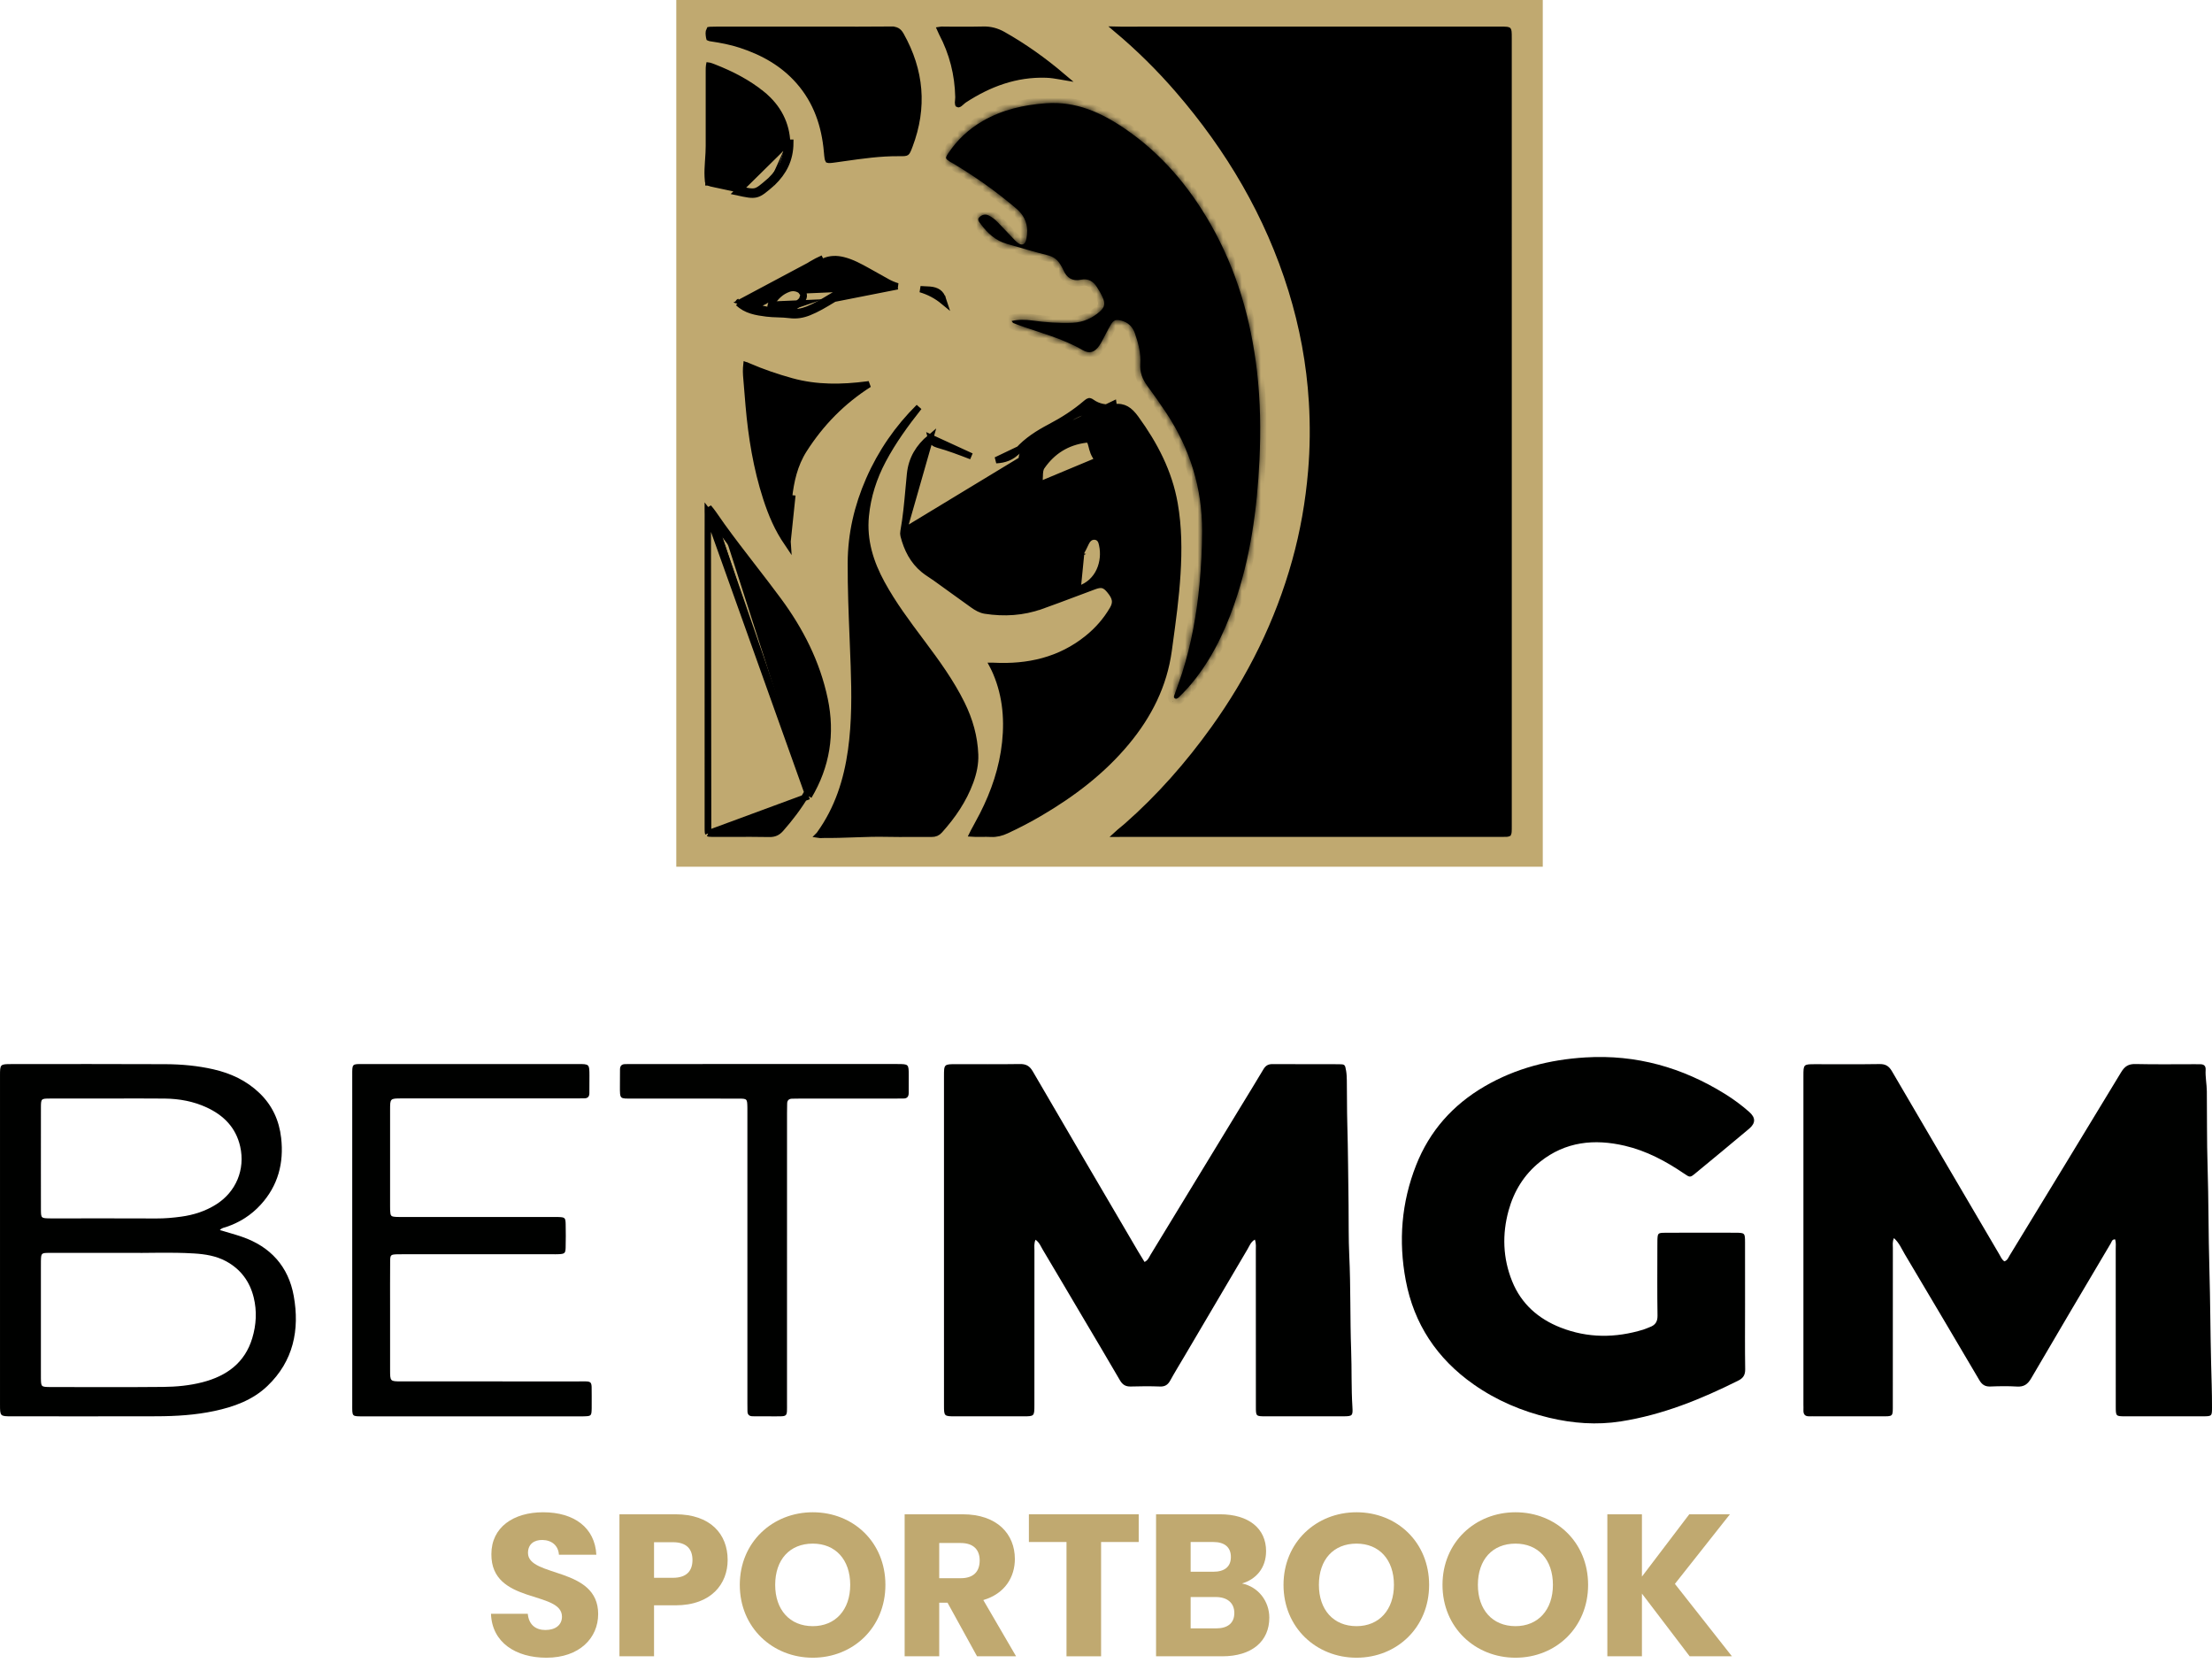 <?xml version="1.0" encoding="UTF-8"?>
<svg xmlns="http://www.w3.org/2000/svg" width="350" height="263" viewBox="0 0 350 263" fill="none">
  <rect x="107.007" width="137.102" height="137.102" fill="#C0A970"></rect>
  <path d="M163.849 196.105C163.584 196.714 163.677 197.257 163.676 197.779C163.669 205.926 163.673 214.073 163.67 222.22C163.67 224.033 163.664 224.039 161.907 224.041C158.33 224.045 154.754 224.044 151.177 224.041C149.372 224.04 149.366 224.035 149.365 222.269C149.362 216.17 149.364 210.072 149.364 203.973C149.364 192.731 149.363 181.49 149.364 170.248C149.365 168.336 149.369 168.334 151.32 168.332C154.67 168.331 158.021 168.364 161.37 168.313C162.344 168.298 162.912 168.607 163.416 169.474C168.941 178.977 174.511 188.454 180.071 197.937C180.39 198.481 180.727 199.013 181.099 199.621C181.653 199.362 181.814 198.865 182.055 198.471C186.788 190.717 191.509 182.955 196.233 175.195C197.461 173.178 198.707 171.171 199.911 169.14C200.251 168.566 200.662 168.32 201.331 168.324C204.817 168.347 208.303 168.325 211.789 168.341C212.8 168.345 212.819 168.375 212.993 169.387C213.078 169.876 213.096 170.381 213.105 170.879C213.146 173.153 213.114 175.427 213.179 177.702C213.302 182.019 213.322 186.34 213.381 190.659C213.416 193.297 213.365 195.939 213.49 198.573C213.728 203.573 213.61 208.578 213.79 213.574C213.898 216.574 213.801 219.575 213.99 222.57C214.076 223.939 213.983 224.034 212.586 224.037C208.466 224.047 204.346 224.046 200.226 224.039C198.731 224.036 198.716 224.022 198.715 222.52C198.709 214.282 198.713 206.044 198.707 197.807C198.707 197.275 198.783 196.73 198.555 196.081C197.904 196.455 197.705 197.079 197.404 197.586C194.072 203.215 190.758 208.855 187.439 214.491C186.678 215.783 185.889 217.059 185.166 218.372C184.796 219.044 184.341 219.353 183.55 219.324C182.012 219.269 180.47 219.272 178.933 219.323C178.105 219.35 177.612 219.043 177.195 218.323C175.237 214.943 173.231 211.591 171.242 208.228C169.16 204.709 167.087 201.186 164.991 197.676C164.68 197.155 164.465 196.541 163.849 196.105Z" fill="#000100"></path>
  <path d="M317.157 199.527C317.65 199.35 317.774 198.935 317.981 198.596C323.869 188.939 329.767 179.288 335.621 169.611C336.182 168.683 336.784 168.288 337.884 168.313C341.009 168.386 344.138 168.338 347.266 168.339C347.538 168.339 347.81 168.355 348.081 168.346C348.691 168.326 349.032 168.581 348.995 169.226C348.931 170.367 349.17 171.49 349.183 172.624C349.228 176.535 349.176 180.449 349.298 184.357C349.469 189.811 349.429 195.267 349.587 200.717C349.732 205.671 349.735 210.625 349.859 215.576C349.918 217.937 350.007 220.298 350 222.66C349.996 223.996 349.959 224.033 348.616 224.037C344.492 224.048 340.367 224.046 336.242 224.038C334.788 224.035 334.774 224.019 334.773 222.475C334.768 214.195 334.772 205.915 334.767 197.635C334.767 197.106 334.835 196.564 334.676 196.05C334.173 196.027 334.137 196.415 333.99 196.663C329.779 203.777 325.556 210.884 321.392 218.026C320.838 218.976 320.237 219.399 319.138 219.331C317.738 219.243 316.327 219.269 314.924 219.323C314.09 219.356 313.604 219.026 313.188 218.318C309.271 211.663 305.332 205.021 301.383 198.384C300.886 197.549 300.518 196.611 299.675 195.849C299.409 196.423 299.504 196.924 299.503 197.4C299.496 205.634 299.501 213.869 299.496 222.103C299.494 224.169 299.619 224.035 297.581 224.04C294.136 224.048 290.691 224.042 287.246 224.041C286.929 224.041 286.611 224.02 286.295 224.035C285.582 224.07 285.32 223.702 285.355 223.032C285.369 222.76 285.351 222.486 285.351 222.213C285.351 204.88 285.35 187.547 285.351 170.213C285.352 168.344 285.356 168.34 287.213 168.339C290.613 168.336 294.013 168.372 297.411 168.317C298.359 168.302 298.889 168.649 299.354 169.445C304.99 179.094 310.654 188.726 316.313 198.362C316.559 198.783 316.738 199.262 317.157 199.527Z" fill="#000100"></path>
  <path d="M276.116 206.49C276.116 209.852 276.084 213.215 276.137 216.577C276.151 217.463 275.848 217.986 275.059 218.38C269.15 221.336 263.066 223.807 256.462 224.843C252.65 225.441 248.869 225.158 245.134 224.268C240.81 223.238 236.791 221.534 233.166 218.988C227.34 214.896 223.72 209.396 222.427 202.524C221.26 196.325 221.739 190.214 224.075 184.298C226.2 178.917 229.858 174.778 234.919 171.836C239.828 168.983 245.185 167.611 250.868 167.267C258.897 166.78 266.198 168.86 272.932 173.037C274.289 173.879 275.571 174.826 276.765 175.879C277.81 176.8 277.818 177.66 276.733 178.57C273.916 180.935 271.081 183.281 268.239 185.617C267.424 186.286 267.393 186.27 266.472 185.644C263.589 183.682 260.535 182.046 257.095 181.241C252.255 180.108 247.693 180.585 243.699 183.763C241.158 185.784 239.545 188.424 238.703 191.479C237.662 195.259 237.79 199.034 239.27 202.692C240.699 206.223 243.377 208.606 246.935 210.001C251.231 211.685 255.617 211.667 260.014 210.325C260.363 210.219 260.693 210.054 261.037 209.93C261.911 209.613 262.282 209.075 262.265 208.1C262.205 204.469 262.242 200.837 262.242 197.206C262.243 196.847 262.233 196.488 262.249 196.13C262.294 195.069 262.328 195.014 263.464 195.004C265.852 194.984 268.24 194.996 270.628 194.995C271.914 194.995 273.2 194.99 274.485 194.997C276.098 195.006 276.11 195.01 276.113 196.537C276.121 199.855 276.116 203.172 276.116 206.49Z" fill="#000100"></path>
  <path d="M34.787 194.579C35.978 194.938 37.145 195.249 38.285 195.64C42.808 197.194 45.646 200.362 46.478 204.995C47.44 210.349 46.43 215.315 42.307 219.247C39.966 221.481 36.999 222.545 33.895 223.202C30.908 223.835 27.862 224.024 24.813 224.032C17.163 224.054 9.514 224.041 1.865 224.038C0.007 224.038 0.001 224.032 0.001 222.145C-0 204.823 -0 187.5 0.001 170.178C0.001 168.326 0.006 168.322 1.882 168.321C9.987 168.319 18.092 168.294 26.196 168.336C28.741 168.349 31.288 168.582 33.775 169.151C36.517 169.778 38.999 170.925 41.07 172.918C43.105 174.877 44.176 177.27 44.486 179.998C44.937 183.967 44.002 187.558 41.242 190.573C39.738 192.217 37.918 193.373 35.809 194.082C35.469 194.196 35.095 194.223 34.787 194.579ZM20.067 198.18C15.429 198.18 11.606 198.172 7.784 198.185C6.525 198.189 6.505 198.233 6.474 199.495C6.465 199.857 6.471 200.22 6.471 200.583C6.471 205.885 6.471 211.188 6.471 216.49C6.471 216.989 6.466 217.487 6.473 217.986C6.496 219.386 6.499 219.386 7.955 219.408C8.001 219.409 8.046 219.408 8.092 219.408C14.008 219.408 19.924 219.445 25.839 219.388C27.924 219.368 30.017 219.17 32.05 218.644C35.856 217.659 38.733 215.59 39.914 211.679C40.552 209.564 40.67 207.392 40.143 205.238C39.52 202.691 38.049 200.725 35.716 199.482C34.168 198.656 32.444 198.384 30.714 198.277C26.896 198.041 23.072 198.248 20.067 198.18ZM17.202 173.769C14.104 173.769 11.007 173.761 7.91 173.772C6.495 173.777 6.48 173.794 6.475 175.239C6.465 178.505 6.471 181.771 6.471 185.038C6.471 187.124 6.463 189.211 6.476 191.298C6.484 192.708 6.497 192.709 7.948 192.729C8.312 192.734 8.677 192.731 9.041 192.731C14.279 192.731 19.517 192.716 24.756 192.741C26.082 192.748 27.392 192.632 28.697 192.451C30.655 192.181 32.507 191.586 34.193 190.525C37.346 188.543 38.827 184.985 38.003 181.355C37.325 178.373 35.406 176.431 32.71 175.184C30.617 174.215 28.379 173.804 26.083 173.777C23.123 173.741 20.162 173.768 17.202 173.769Z" fill="#000100"></path>
  <path d="M55.733 196.139C55.733 187.489 55.732 178.838 55.734 170.188C55.735 168.223 55.649 168.314 57.546 168.314C68.846 168.311 80.146 168.312 91.446 168.313C93.262 168.314 93.264 168.319 93.267 170.193C93.268 171.099 93.254 172.004 93.257 172.91C93.258 173.469 92.998 173.742 92.444 173.739C91.997 173.736 91.551 173.751 91.104 173.751C82.171 173.752 73.239 173.752 64.306 173.752C64.038 173.752 63.77 173.751 63.502 173.752C61.73 173.76 61.724 173.76 61.724 175.544C61.72 180.616 61.722 185.688 61.723 190.761C61.723 190.987 61.716 191.214 61.729 191.44C61.782 192.379 61.838 192.445 62.726 192.497C63.127 192.52 63.529 192.507 63.931 192.507C71.658 192.507 79.385 192.507 87.112 192.507C87.514 192.507 87.916 192.498 88.318 192.512C89.397 192.55 89.483 192.614 89.505 193.663C89.53 194.885 89.533 196.109 89.501 197.331C89.477 198.231 89.353 198.334 88.481 198.39C88.08 198.415 87.677 198.4 87.275 198.4C79.548 198.401 71.822 198.4 64.095 198.401C63.693 198.401 63.291 198.392 62.889 198.406C61.801 198.446 61.742 198.478 61.732 199.574C61.711 202.064 61.723 204.555 61.723 207.046C61.722 210.262 61.72 213.477 61.724 216.693C61.725 218.506 61.73 218.513 63.472 218.513C72.763 218.516 82.052 218.508 91.342 218.519C93.89 218.522 93.595 218.239 93.624 220.861C93.631 221.495 93.635 222.129 93.621 222.763C93.592 223.996 93.57 224.012 92.302 224.042C92.124 224.046 91.945 224.044 91.766 224.044C80.377 224.044 68.988 224.046 57.599 224.042C55.612 224.041 55.736 224.159 55.735 222.09C55.73 213.439 55.733 204.789 55.733 196.139Z" fill="#000100"></path>
  <path d="M118.259 198.904C118.259 191.257 118.259 183.61 118.258 175.963C118.258 175.69 118.262 175.416 118.256 175.143C118.227 173.818 118.213 173.785 116.849 173.783C111.263 173.774 105.677 173.782 100.091 173.776C98.034 173.774 98.088 173.931 98.089 171.761C98.09 170.897 98.1 170.032 98.101 169.167C98.102 168.61 98.367 168.325 98.93 168.325C99.293 168.326 99.657 168.313 100.02 168.313C113.962 168.312 127.905 168.312 141.847 168.312C141.893 168.312 141.938 168.312 141.983 168.312C143.783 168.32 143.785 168.32 143.789 170.111C143.792 171.021 143.774 171.932 143.784 172.842C143.791 173.451 143.552 173.786 142.906 173.768C142.498 173.757 142.089 173.778 141.68 173.778C136.639 173.779 131.598 173.778 126.557 173.779C126.149 173.779 125.74 173.787 125.331 173.796C124.845 173.805 124.565 174.041 124.551 174.541C124.536 175.042 124.53 175.543 124.53 176.043C124.529 191.337 124.532 206.632 124.526 221.926C124.525 224.245 124.712 224.027 122.378 224.043C121.288 224.05 120.198 224.031 119.108 224.032C118.551 224.033 118.267 223.779 118.27 223.211C118.273 222.802 118.259 222.392 118.259 221.982C118.258 214.29 118.259 206.597 118.259 198.904Z" fill="#000100"></path>
  <path d="M177.282 4.714H177.282C197.317 4.708 217.352 4.708 237.388 4.709C237.852 4.709 238.158 4.71 238.379 4.735C238.559 4.756 238.612 4.786 238.622 4.792C238.628 4.802 238.658 4.855 238.678 5.032C238.703 5.251 238.704 5.556 238.704 6.018C238.706 28.985 238.706 51.951 238.706 74.917L238.706 89.806C238.706 92.925 238.706 96.043 238.706 99.161C238.706 109.586 238.706 120.01 238.705 130.435C238.705 130.519 238.705 130.599 238.705 130.675C238.705 131.074 238.706 131.352 238.688 131.564C238.673 131.74 238.649 131.807 238.64 131.827C238.62 131.836 238.555 131.858 238.39 131.872C238.192 131.888 237.936 131.887 237.574 131.887C237.485 131.886 237.391 131.886 237.289 131.886C217.338 131.888 197.386 131.888 177.435 131.883C177.312 131.883 177.2 131.887 177.095 131.89C177.005 131.892 176.92 131.895 176.839 131.895C177.082 131.671 177.335 131.467 177.596 131.255C177.815 131.077 178.041 130.894 178.272 130.691L177.943 130.315L178.272 130.691C183.486 126.11 188.034 120.934 192.071 115.311C197.881 107.218 202.253 98.409 204.938 88.782C206.241 84.11 207.07 79.356 207.477 74.522C207.784 70.874 207.818 67.224 207.597 63.583C207.232 57.547 206.132 51.629 204.341 45.851C200.664 33.992 194.489 23.555 186.419 14.22C183.457 10.795 180.241 7.618 176.776 4.7C176.832 4.701 176.891 4.703 176.954 4.706C177.052 4.71 177.16 4.714 177.282 4.714ZM238.623 4.793C238.623 4.794 238.623 4.793 238.623 4.793L238.623 4.793ZM238.621 4.791C238.621 4.791 238.62 4.791 238.62 4.791L238.621 4.791Z" fill="black" stroke="black"></path>
  <mask id="path-9-inside-1_116_185" fill="white">
    <path d="M160.062 50.77C161.193 50.512 162.264 50.555 163.315 50.697C165.444 50.986 167.569 51.153 169.723 51.059C171.365 50.987 172.743 50.371 173.96 49.336C174.807 48.617 174.921 48.028 174.447 46.983C174.205 46.449 173.893 45.943 173.583 45.443C172.997 44.497 172.184 44.01 171.036 44.246C169.664 44.53 168.776 43.943 168.245 42.694C168.113 42.386 167.937 42.094 167.759 41.809C167.295 41.068 166.683 40.601 165.785 40.379C163.623 39.844 161.49 39.191 159.345 38.585C157.555 38.08 156.265 36.904 155.19 35.453C154.952 35.132 154.552 34.75 154.976 34.347C155.347 33.994 155.865 33.827 156.375 34.057C156.953 34.318 157.449 34.721 157.89 35.177C158.711 36.023 159.514 36.885 160.329 37.738C160.532 37.951 160.734 38.17 160.962 38.355C161.661 38.92 162.225 38.725 162.4 37.82C162.77 35.912 162.379 34.33 160.79 32.976C157.668 30.318 154.344 27.969 150.833 25.871C150.653 25.763 150.458 25.677 150.283 25.562C149.566 25.094 149.528 25.013 150.022 24.271C151.447 22.132 153.281 20.414 155.505 19.137C158.594 17.361 161.952 16.593 165.493 16.336C170.271 15.989 174.29 17.82 178.074 20.417C183.806 24.352 188.178 29.53 191.597 35.541C195.7 42.754 197.946 50.557 198.894 58.776C199.432 63.44 199.507 68.114 199.281 72.787C198.905 80.558 197.867 88.23 195.282 95.613C193.599 100.419 191.367 104.937 187.969 108.795C187.525 109.299 187.043 109.772 186.567 110.248C186.388 110.427 186.148 110.629 185.903 110.475C185.638 110.308 185.791 110.028 185.875 109.791C186.268 108.679 186.688 107.575 187.046 106.452C188.5 101.896 189.337 97.219 189.791 92.464C190.059 89.652 190.206 86.838 190.21 84.013C190.22 77.193 188.282 70.97 184.527 65.306C183.573 63.867 182.58 62.452 181.553 61.064C180.772 60.007 180.333 58.895 180.425 57.549C180.539 55.882 180.115 54.287 179.572 52.724C179.197 51.644 178.455 50.958 177.342 50.694C176.548 50.506 176.202 50.63 175.763 51.353C175.37 52 175.048 52.691 174.686 53.357C174.446 53.801 174.221 54.258 173.937 54.673C173.231 55.707 172.403 56.017 171.339 55.395C168.103 53.505 164.49 52.622 161.015 51.369C160.778 51.284 160.541 51.197 160.313 51.093C160.248 51.064 160.213 50.969 160.062 50.77Z"></path>
  </mask>
  <path d="M160.062 50.77C161.193 50.512 162.264 50.555 163.315 50.697C165.444 50.986 167.569 51.153 169.723 51.059C171.365 50.987 172.743 50.371 173.96 49.336C174.807 48.617 174.921 48.028 174.447 46.983C174.205 46.449 173.893 45.943 173.583 45.443C172.997 44.497 172.184 44.01 171.036 44.246C169.664 44.53 168.776 43.943 168.245 42.694C168.113 42.386 167.937 42.094 167.759 41.809C167.295 41.068 166.683 40.601 165.785 40.379C163.623 39.844 161.49 39.191 159.345 38.585C157.555 38.08 156.265 36.904 155.19 35.453C154.952 35.132 154.552 34.75 154.976 34.347C155.347 33.994 155.865 33.827 156.375 34.057C156.953 34.318 157.449 34.721 157.89 35.177C158.711 36.023 159.514 36.885 160.329 37.738C160.532 37.951 160.734 38.17 160.962 38.355C161.661 38.92 162.225 38.725 162.4 37.82C162.77 35.912 162.379 34.33 160.79 32.976C157.668 30.318 154.344 27.969 150.833 25.871C150.653 25.763 150.458 25.677 150.283 25.562C149.566 25.094 149.528 25.013 150.022 24.271C151.447 22.132 153.281 20.414 155.505 19.137C158.594 17.361 161.952 16.593 165.493 16.336C170.271 15.989 174.29 17.82 178.074 20.417C183.806 24.352 188.178 29.53 191.597 35.541C195.7 42.754 197.946 50.557 198.894 58.776C199.432 63.44 199.507 68.114 199.281 72.787C198.905 80.558 197.867 88.23 195.282 95.613C193.599 100.419 191.367 104.937 187.969 108.795C187.525 109.299 187.043 109.772 186.567 110.248C186.388 110.427 186.148 110.629 185.903 110.475C185.638 110.308 185.791 110.028 185.875 109.791C186.268 108.679 186.688 107.575 187.046 106.452C188.5 101.896 189.337 97.219 189.791 92.464C190.059 89.652 190.206 86.838 190.21 84.013C190.22 77.193 188.282 70.97 184.527 65.306C183.573 63.867 182.58 62.452 181.553 61.064C180.772 60.007 180.333 58.895 180.425 57.549C180.539 55.882 180.115 54.287 179.572 52.724C179.197 51.644 178.455 50.958 177.342 50.694C176.548 50.506 176.202 50.63 175.763 51.353C175.37 52 175.048 52.691 174.686 53.357C174.446 53.801 174.221 54.258 173.937 54.673C173.231 55.707 172.403 56.017 171.339 55.395C168.103 53.505 164.49 52.622 161.015 51.369C160.778 51.284 160.541 51.197 160.313 51.093C160.248 51.064 160.213 50.969 160.062 50.77Z" fill="black"></path>
  <path d="M160.062 50.77L159.84 49.795L158.333 50.138L159.264 51.372L160.062 50.77ZM163.315 50.697L163.181 51.688L163.181 51.688L163.315 50.697ZM169.723 51.059L169.767 52.058H169.767L169.723 51.059ZM173.96 49.336L173.313 48.574L173.313 48.574L173.96 49.336ZM174.447 46.983L173.536 47.396L173.536 47.396L174.447 46.983ZM173.583 45.443L172.733 45.969L172.733 45.97L173.583 45.443ZM171.036 44.246L170.834 43.267L170.834 43.267L171.036 44.246ZM168.245 42.694L167.325 43.086L167.325 43.087L168.245 42.694ZM167.759 41.809L166.911 42.339L166.911 42.34L167.759 41.809ZM165.785 40.379L166.025 39.408L166.025 39.408L165.785 40.379ZM159.345 38.585L159.616 37.623L159.616 37.623L159.345 38.585ZM155.19 35.453L155.993 34.858L155.993 34.858L155.19 35.453ZM154.976 34.347L155.665 35.072L155.665 35.072L154.976 34.347ZM156.375 34.057L155.963 34.968L155.963 34.968L156.375 34.057ZM157.89 35.177L157.172 35.873L157.172 35.873L157.89 35.177ZM160.329 37.738L159.605 38.428L159.606 38.428L160.329 37.738ZM160.962 38.355L161.591 37.577L161.591 37.577L160.962 38.355ZM162.4 37.82L163.382 38.01L163.382 38.01L162.4 37.82ZM160.79 32.976L160.141 33.737L160.141 33.737L160.79 32.976ZM150.833 25.871L151.346 25.012L151.346 25.012L150.833 25.871ZM150.283 25.562L150.83 24.725L150.83 24.725L150.283 25.562ZM150.022 24.271L150.855 24.825L150.855 24.825L150.022 24.271ZM155.505 19.137L156.003 20.004L156.003 20.004L155.505 19.137ZM165.493 16.336L165.42 15.339L165.42 15.339L165.493 16.336ZM178.074 20.417L178.64 19.593L178.64 19.593L178.074 20.417ZM191.597 35.541L190.728 36.036L190.728 36.036L191.597 35.541ZM198.894 58.776L199.888 58.662V58.662L198.894 58.776ZM199.281 72.787L198.282 72.739V72.739L199.281 72.787ZM195.282 95.613L194.338 95.283L194.338 95.283L195.282 95.613ZM187.969 108.795L188.72 109.456L188.72 109.456L187.969 108.795ZM186.567 110.248L187.275 110.955L187.275 110.955L186.567 110.248ZM185.903 110.475L185.371 111.322L185.371 111.322L185.903 110.475ZM185.875 109.791L186.818 110.125L186.818 110.125L185.875 109.791ZM187.046 106.452L187.999 106.756L187.046 106.452ZM189.791 92.464L188.795 92.369L188.795 92.369L189.791 92.464ZM190.21 84.013L189.21 84.011V84.011L190.21 84.013ZM184.527 65.306L185.36 64.754L185.36 64.754L184.527 65.306ZM181.553 61.064L180.749 61.659L180.749 61.659L181.553 61.064ZM180.425 57.549L179.427 57.48L179.427 57.48L180.425 57.549ZM179.572 52.724L178.628 53.052L178.628 53.052L179.572 52.724ZM177.342 50.694L177.112 51.667L177.112 51.667L177.342 50.694ZM175.763 51.353L174.908 50.834L174.908 50.834L175.763 51.353ZM174.686 53.357L173.807 52.88L173.807 52.881L174.686 53.357ZM173.937 54.673L173.111 54.109L173.111 54.109L173.937 54.673ZM171.339 55.395L171.843 54.532L171.843 54.532L171.339 55.395ZM161.015 51.369L161.354 50.428L161.354 50.428L161.015 51.369ZM160.313 51.093L160.728 50.183L160.728 50.183L160.313 51.093ZM160.285 51.745C161.254 51.524 162.193 51.554 163.181 51.688L163.45 49.706C162.335 49.555 161.132 49.5 159.84 49.795L160.285 51.745ZM163.181 51.688C165.345 51.982 167.534 52.156 169.767 52.058L169.679 50.06C167.605 50.151 165.543 49.99 163.45 49.706L163.181 51.688ZM169.767 52.058C171.659 51.975 173.244 51.257 174.608 50.098L173.313 48.574C172.242 49.484 171.071 49.999 169.679 50.06L169.767 52.058ZM174.608 50.098C175.103 49.678 175.538 49.169 175.679 48.482C175.817 47.806 175.626 47.161 175.358 46.57L173.536 47.396C173.742 47.85 173.731 48.022 173.719 48.081C173.709 48.13 173.665 48.275 173.313 48.574L174.608 50.098ZM175.358 46.571C175.085 45.968 174.738 45.408 174.433 44.916L172.733 45.97C173.048 46.478 173.325 46.93 173.536 47.396L175.358 46.571ZM174.433 44.916C174.075 44.337 173.601 43.824 172.968 43.507C172.322 43.183 171.598 43.109 170.834 43.267L171.238 45.226C171.622 45.147 171.879 45.198 172.072 45.295C172.28 45.399 172.506 45.602 172.733 45.969L174.433 44.916ZM170.834 43.267C170.33 43.371 170.028 43.297 169.828 43.18C169.613 43.056 169.377 42.802 169.165 42.303L167.325 43.087C167.644 43.836 168.118 44.499 168.823 44.909C169.542 45.328 170.37 45.405 171.238 45.226L170.834 43.267ZM169.165 42.303C169 41.915 168.786 41.566 168.606 41.278L166.911 42.34C167.088 42.622 167.227 42.856 167.325 43.086L169.165 42.303ZM168.606 41.278C168.009 40.325 167.184 39.694 166.025 39.408L165.545 41.35C166.183 41.507 166.58 41.811 166.911 42.339L168.606 41.278ZM166.025 39.408C163.884 38.879 161.79 38.237 159.616 37.623L159.073 39.548C161.189 40.145 163.362 40.81 165.545 41.35L166.025 39.408ZM159.616 37.623C158.12 37.201 156.997 36.212 155.993 34.858L154.386 36.048C155.533 37.597 156.991 38.96 159.073 39.548L159.616 37.623ZM155.993 34.858C155.954 34.804 155.913 34.752 155.882 34.713C155.848 34.67 155.823 34.638 155.801 34.608C155.753 34.542 155.751 34.529 155.759 34.549C155.771 34.578 155.807 34.684 155.78 34.83C155.751 34.982 155.676 35.061 155.665 35.072L154.287 33.623C154.064 33.835 153.88 34.113 153.814 34.459C153.75 34.8 153.822 35.097 153.91 35.312C153.995 35.518 154.111 35.686 154.192 35.795C154.234 35.852 154.276 35.906 154.308 35.947C154.343 35.992 154.366 36.021 154.386 36.048L155.993 34.858ZM155.665 35.072C155.743 34.998 155.812 34.966 155.856 34.956C155.889 34.948 155.918 34.948 155.963 34.968L156.787 33.146C155.814 32.706 154.872 33.066 154.287 33.623L155.665 35.072ZM155.963 34.968C156.387 35.16 156.782 35.47 157.172 35.873L158.609 34.481C158.116 33.972 157.519 33.477 156.786 33.146L155.963 34.968ZM157.172 35.873C157.991 36.718 158.778 37.562 159.605 38.428L161.052 37.047C160.251 36.208 159.43 35.328 158.609 34.481L157.172 35.873ZM159.606 38.428C159.787 38.619 160.042 38.897 160.333 39.132L161.591 37.577C161.425 37.443 161.277 37.283 161.052 37.047L159.606 38.428ZM160.333 39.132C160.781 39.494 161.473 39.85 162.22 39.578C162.967 39.306 163.27 38.586 163.382 38.01L161.418 37.629C161.391 37.771 161.359 37.823 161.36 37.822C161.362 37.819 161.375 37.799 161.405 37.773C161.437 37.746 161.48 37.719 161.535 37.699C161.589 37.679 161.64 37.672 161.682 37.672C161.722 37.673 161.745 37.679 161.749 37.681C161.753 37.681 161.698 37.664 161.591 37.577L160.333 39.132ZM163.382 38.01C163.589 36.942 163.596 35.895 163.284 34.893C162.97 33.883 162.354 32.995 161.438 32.215L160.141 33.737C160.815 34.311 161.189 34.891 161.375 35.488C161.563 36.092 161.581 36.789 161.418 37.629L163.382 38.01ZM161.438 32.215C158.27 29.517 154.901 27.137 151.346 25.012L150.32 26.729C153.787 28.801 157.065 31.118 160.141 33.737L161.438 32.215ZM151.346 25.012C151.228 24.942 151.104 24.878 151.024 24.836C150.933 24.787 150.876 24.756 150.83 24.725L149.735 26.399C149.865 26.484 149.993 26.553 150.088 26.603C150.194 26.659 150.258 26.692 150.321 26.73L151.346 25.012ZM150.83 24.725C150.742 24.668 150.675 24.624 150.622 24.586C150.568 24.548 150.542 24.526 150.531 24.517C150.519 24.507 150.542 24.524 150.574 24.569C150.59 24.593 150.61 24.626 150.629 24.667C150.648 24.709 150.664 24.756 150.676 24.807C150.687 24.859 150.691 24.909 150.691 24.955C150.691 25.001 150.687 25.039 150.681 25.068C150.67 25.124 150.656 25.15 150.662 25.137C150.668 25.125 150.683 25.095 150.718 25.038C150.752 24.982 150.796 24.914 150.855 24.825L149.19 23.716C149.069 23.898 148.937 24.102 148.845 24.302C148.752 24.506 148.636 24.838 148.721 25.231C148.806 25.622 149.047 25.875 149.209 26.018C149.368 26.158 149.566 26.288 149.735 26.399L150.83 24.725ZM150.855 24.825C152.194 22.815 153.914 21.204 156.003 20.004L155.006 18.27C152.649 19.625 150.7 21.449 149.19 23.716L150.855 24.825ZM156.003 20.004C158.923 18.326 162.122 17.584 165.565 17.333L165.42 15.339C161.782 15.603 158.266 16.397 155.006 18.27L156.003 20.004ZM165.565 17.333C170.02 17.009 173.81 18.704 177.508 21.242L178.64 19.593C174.769 16.936 170.522 14.968 165.42 15.339L165.565 17.333ZM177.508 21.242C183.093 25.075 187.369 30.13 190.728 36.036L192.466 35.047C188.987 28.93 184.519 23.628 178.64 19.593L177.508 21.242ZM190.728 36.036C194.753 43.112 196.965 50.78 197.901 58.891L199.888 58.662C198.927 50.333 196.647 42.397 192.466 35.047L190.728 36.036ZM197.901 58.891C198.431 63.49 198.506 68.108 198.282 72.739L200.28 72.836C200.508 68.12 200.433 63.39 199.888 58.662L197.901 58.891ZM198.282 72.739C197.908 80.456 196.88 88.024 194.338 95.283L196.226 95.944C198.855 88.437 199.901 80.66 200.28 72.836L198.282 72.739ZM194.338 95.283C192.681 100.016 190.503 104.405 187.219 108.134L188.72 109.456C192.231 105.469 194.518 100.822 196.226 95.944L194.338 95.283ZM187.219 108.134C186.8 108.609 186.347 109.053 185.859 109.542L187.275 110.955C187.738 110.49 188.249 109.99 188.72 109.456L187.219 108.134ZM185.859 109.542C185.825 109.576 185.805 109.594 185.793 109.604C185.779 109.615 185.793 109.601 185.831 109.583C185.871 109.564 185.96 109.53 186.084 109.53C186.219 109.53 186.342 109.57 186.435 109.628L185.371 111.322C185.856 111.627 186.353 111.549 186.688 111.39C186.97 111.256 187.179 111.05 187.275 110.955L185.859 109.542ZM186.435 109.628C186.522 109.683 186.635 109.789 186.702 109.956C186.765 110.111 186.756 110.238 186.75 110.288C186.744 110.333 186.735 110.349 186.75 110.308C186.756 110.29 186.763 110.27 186.776 110.238C186.786 110.21 186.803 110.168 186.818 110.125L184.932 109.458C184.927 109.474 184.92 109.492 184.907 109.525C184.896 109.554 184.88 109.597 184.864 109.641C184.834 109.725 184.788 109.865 184.767 110.031C184.744 110.201 184.742 110.445 184.848 110.706C184.959 110.98 185.152 111.184 185.371 111.322L186.435 109.628ZM186.818 110.125C187.2 109.042 187.634 107.898 187.999 106.756L186.093 106.148C185.741 107.252 185.336 108.316 184.932 109.458L186.818 110.125ZM187.999 106.756C189.479 102.118 190.328 97.367 190.786 92.558L188.795 92.369C188.347 97.07 187.521 101.675 186.093 106.148L187.999 106.756ZM190.786 92.559C191.057 89.719 191.206 86.873 191.21 84.014L189.21 84.011C189.206 86.802 189.06 89.586 188.795 92.369L190.786 92.559ZM191.21 84.014C191.22 76.991 189.221 70.577 185.36 64.754L183.693 65.859C187.344 71.364 189.22 77.395 189.21 84.011L191.21 84.014ZM185.36 64.754C184.396 63.3 183.394 61.871 182.357 60.47L180.749 61.659C181.766 63.033 182.749 64.435 183.693 65.859L185.36 64.754ZM182.358 60.47C181.679 59.552 181.35 58.67 181.423 57.617L179.427 57.48C179.315 59.121 179.864 60.462 180.749 61.659L182.358 60.47ZM181.423 57.617C181.551 55.744 181.071 53.992 180.517 52.396L178.628 53.052C179.159 54.582 179.527 56.021 179.427 57.48L181.423 57.617ZM180.517 52.397C180.033 51.001 179.027 50.066 177.573 49.721L177.112 51.667C177.884 51.85 178.362 52.287 178.628 53.052L180.517 52.397ZM177.573 49.721C177.131 49.616 176.586 49.535 176.043 49.756C175.495 49.978 175.158 50.422 174.908 50.834L176.617 51.872C176.806 51.561 176.862 51.581 176.796 51.608C176.735 51.633 176.759 51.584 177.112 51.667L177.573 49.721ZM174.908 50.834C174.503 51.502 174.126 52.292 173.807 52.88L175.566 53.834C175.969 53.089 176.237 52.499 176.617 51.872L174.908 50.834ZM173.807 52.881C173.542 53.371 173.356 53.75 173.111 54.109L174.763 55.237C175.085 54.765 175.35 54.232 175.566 53.833L173.807 52.881ZM173.111 54.109C172.823 54.532 172.605 54.661 172.484 54.698C172.396 54.724 172.212 54.747 171.843 54.532L170.835 56.259C171.53 56.665 172.292 56.844 173.061 56.613C173.796 56.391 174.345 55.849 174.763 55.237L173.111 54.109ZM171.843 54.532C168.502 52.58 164.696 51.633 161.354 50.428L160.676 52.31C164.284 53.611 167.703 54.43 170.835 56.259L171.843 54.532ZM161.354 50.428C161.115 50.343 160.914 50.268 160.728 50.183L159.898 52.003C160.168 52.126 160.441 52.226 160.676 52.31L161.354 50.428ZM160.728 50.183C160.871 50.248 160.961 50.335 161.005 50.383C161.026 50.406 161.04 50.423 161.044 50.429C161.049 50.436 161.05 50.438 161.045 50.43C161.029 50.407 160.954 50.292 160.861 50.168L159.264 51.372C159.321 51.447 159.339 51.479 159.395 51.56C159.415 51.59 159.464 51.662 159.53 51.734C159.603 51.814 159.723 51.923 159.898 52.003L160.728 50.183Z" fill="black" mask="url(#path-9-inside-1_116_185)"></path>
  <path d="M129.713 131.916L129.713 131.916C132.578 127.937 134.006 123.432 134.671 118.679C135.292 114.232 135.255 109.761 135.1 105.336C135.05 103.906 134.993 102.479 134.935 101.054C134.773 97.05 134.611 93.06 134.627 89.058C134.645 84.461 135.662 80.088 137.501 75.889C139.403 71.548 142.044 67.719 145.399 64.394C143.308 67.036 141.31 69.772 139.709 72.789L139.709 72.789C138.244 75.548 137.297 78.472 136.991 81.615C136.611 85.517 137.732 89.02 139.533 92.316C141.312 95.57 143.523 98.525 145.71 101.447C145.792 101.558 145.875 101.668 145.958 101.779C148.255 104.85 150.477 107.917 152.166 111.331C153.431 113.886 154.189 116.559 154.295 119.375C154.35 120.806 154.044 122.241 153.53 123.638C152.464 126.537 150.751 129.038 148.678 131.347C148.324 131.741 147.945 131.903 147.393 131.896C146.339 131.884 145.306 131.889 144.277 131.894C142.963 131.901 141.657 131.908 140.328 131.877C138.67 131.838 137.017 131.892 135.38 131.95C135.286 131.953 135.192 131.957 135.098 131.96C133.552 132.015 132.019 132.069 130.486 132.052C130.358 132.051 130.229 132.058 130.118 132.064L130.085 132.065C129.961 132.072 129.857 132.076 129.76 132.073C129.704 132.071 129.655 132.066 129.61 132.059C129.611 132.058 129.611 132.058 129.611 132.058C129.631 132.029 129.649 132.004 129.671 131.974C129.683 131.957 129.697 131.939 129.713 131.916Z" fill="black" stroke="black"></path>
  <path d="M127.967 125.954L127.537 125.699C130.312 121.03 131.112 116.057 129.996 110.732C128.797 105.011 126.2 99.931 122.749 95.257C121.441 93.485 120.094 91.742 118.743 89.994C118.588 89.793 118.433 89.592 118.278 89.391C116.773 87.442 115.269 85.483 113.822 83.478M127.967 125.954L111.995 81.243C111.996 81.116 111.992 81.01 111.987 80.916C111.987 80.913 111.987 80.909 111.987 80.906C112.406 81.433 112.776 81.971 113.153 82.52C113.371 82.836 113.59 83.156 113.822 83.478M127.967 125.954C130.807 121.176 131.627 116.075 130.486 110.629C129.269 104.822 126.634 99.678 123.151 94.96C121.839 93.184 120.489 91.436 119.139 89.689C117.478 87.539 115.817 85.389 114.228 83.185M127.967 125.954L112.111 80.269C112.662 80.921 113.126 81.597 113.585 82.264C113.798 82.574 114.01 82.883 114.228 83.185M127.967 125.954L127.537 125.699C126.39 127.628 125.039 129.41 123.547 131.101C123.283 131.4 123.024 131.599 122.746 131.725C122.469 131.85 122.147 131.914 121.74 131.907C119.813 131.871 117.881 131.876 115.955 131.882C114.977 131.884 114 131.887 113.026 131.885C112.635 131.883 112.384 131.881 112.205 131.86C112.114 131.849 112.068 131.835 112.048 131.827M127.967 125.954L112.048 131.827M113.822 83.478L114.228 83.185M113.822 83.478L114.228 83.185M112.048 131.827C112.04 131.807 112.026 131.758 112.014 131.658C111.993 131.473 111.992 131.214 111.991 130.815C111.988 119.504 111.988 108.192 111.989 96.881C111.989 93.69 111.989 90.5 111.988 87.309M112.048 131.827L111.995 81.243C111.985 82.745 111.986 84.247 111.987 85.751C111.988 86.27 111.988 86.79 111.988 87.309M111.988 87.309L111.488 87.309L111.988 87.309Z" fill="black" stroke="black"></path>
  <path d="M140.952 4.69L140.948 4.19L140.952 4.69C141.383 4.686 141.676 4.748 141.902 4.869C142.124 4.988 142.331 5.19 142.539 5.561C145.699 11.189 146.208 16.989 143.926 23.028C143.78 23.414 143.681 23.669 143.587 23.852C143.496 24.029 143.436 24.087 143.396 24.113C143.355 24.141 143.278 24.175 143.078 24.194C142.872 24.213 142.601 24.211 142.192 24.208C139.287 24.184 136.423 24.591 133.604 24.991C133.182 25.051 132.762 25.111 132.343 25.169C132.303 25.175 132.265 25.18 132.227 25.185C131.802 25.244 131.512 25.285 131.295 25.293C131.133 25.299 131.068 25.284 131.048 25.278C131.037 25.26 131.007 25.2 130.975 25.04C130.93 24.806 130.901 24.476 130.857 23.976L130.856 23.975C130.494 19.849 129.218 16.044 126.409 12.846C123.9 9.989 120.719 8.232 117.204 7.081C115.681 6.582 114.123 6.287 112.572 6.056C112.484 6.043 112.416 6.032 112.353 6.018C112.292 6.004 112.255 5.991 112.233 5.98C112.228 5.977 112.224 5.975 112.222 5.974C112.221 5.97 112.219 5.964 112.218 5.955L112.218 5.955C112.132 5.412 112.09 5.054 112.252 4.744C112.265 4.742 112.283 4.74 112.305 4.738C112.341 4.735 112.377 4.733 112.425 4.731C112.431 4.731 112.438 4.73 112.444 4.73L112.444 4.73C112.812 4.714 113.183 4.709 113.558 4.709H113.558C117.778 4.708 121.999 4.708 126.22 4.708L127.064 4.708C128.256 4.709 129.448 4.71 130.641 4.712C134.077 4.716 137.515 4.721 140.952 4.69Z" fill="black" stroke="black"></path>
  <path d="M118.405 57.922C120.633 58.888 122.914 59.665 125.249 60.31L125.249 60.31C129.226 61.409 133.218 61.336 137.196 60.821L137.196 60.821C137.302 60.807 137.408 60.792 137.514 60.778C133.299 63.452 129.884 66.931 127.198 71.146C125.697 73.503 125.124 76.133 124.832 78.777L125.328 78.832L124.615 85.677C124.617 85.706 124.62 85.735 124.622 85.762C124.627 85.837 124.633 85.907 124.637 85.972C124.625 85.954 124.613 85.937 124.601 85.919C123.075 83.75 122.05 81.324 121.226 78.773C119.692 74.027 118.894 69.13 118.463 64.149L118.463 64.149C118.325 62.557 118.19 60.967 118.068 59.376L118.068 59.376C118.038 58.982 118.038 58.58 118.057 58.173L118.057 58.173C118.064 58.008 118.073 57.885 118.084 57.793C118.164 57.821 118.268 57.862 118.405 57.922ZM118.405 57.922L118.604 57.464L118.405 57.922ZM118.118 57.623C118.118 57.623 118.117 57.624 118.116 57.627C118.117 57.624 118.118 57.623 118.118 57.623ZM117.92 57.749C117.917 57.749 117.916 57.749 117.916 57.749C117.916 57.749 117.917 57.749 117.92 57.749Z" fill="black" stroke="black"></path>
  <path d="M122.165 28.976C119.747 31.077 119.742 31.078 116.621 30.401L124.552 22.582M122.165 28.976C122.177 28.965 122.189 28.956 122.201 28.946C122.221 28.929 122.242 28.912 122.261 28.893C123.95 27.242 125.038 25.311 125.052 22.574L124.552 22.571C124.552 22.575 124.552 22.578 124.552 22.582M122.165 28.976L121.837 28.599C121.837 28.599 121.837 28.598 121.837 28.598M122.165 28.976L121.837 28.598M124.552 22.582C124.443 19.638 123.153 17.006 120.625 14.94L120.941 14.553L120.625 14.94C118.336 13.07 115.738 11.742 112.974 10.657C112.62 10.518 112.386 10.434 112.222 10.395C112.213 10.393 112.205 10.391 112.197 10.39C112.196 10.396 112.195 10.403 112.194 10.41C112.169 10.574 112.161 10.821 112.16 11.2V11.2C112.151 15.163 112.147 19.125 112.16 23.087C112.163 23.826 112.111 24.562 112.061 25.276C112.054 25.379 112.047 25.481 112.04 25.582C111.984 26.4 111.94 27.193 111.981 27.985L111.981 27.985C111.997 28.309 112.008 28.516 112.031 28.669C112.042 28.742 112.054 28.786 112.064 28.813C112.072 28.837 112.079 28.845 112.079 28.846L112.079 28.846C112.08 28.846 112.085 28.853 112.106 28.866C112.129 28.88 112.169 28.899 112.237 28.924C112.38 28.974 112.585 29.023 112.908 29.095L112.799 29.583L112.908 29.095C113.651 29.26 114.391 29.416 115.134 29.573C115.662 29.685 116.193 29.797 116.727 29.913L116.727 29.913C117.515 30.083 118.077 30.205 118.528 30.264C118.973 30.322 119.271 30.313 119.532 30.246C119.793 30.179 120.059 30.042 120.422 29.777C120.791 29.507 121.226 29.129 121.837 28.598M124.552 22.582C124.536 25.153 123.523 26.96 121.911 28.536L121.911 28.536C121.911 28.536 121.908 28.539 121.895 28.55L121.884 28.558L121.871 28.57C121.862 28.577 121.85 28.587 121.837 28.598" fill="black" stroke="black"></path>
  <path d="M158.684 5.482C162.061 7.383 165.197 9.632 168.151 12.141C168.068 12.127 167.984 12.112 167.9 12.097C167.844 12.088 167.789 12.078 167.733 12.068C167.032 11.945 166.296 11.823 165.538 11.799C160.73 11.643 156.488 13.23 152.57 15.783L152.57 15.783C152.416 15.883 152.273 16.011 152.16 16.114C152.149 16.124 152.138 16.133 152.128 16.143C152.019 16.242 151.933 16.32 151.846 16.384C151.751 16.455 151.695 16.477 151.667 16.483C151.666 16.483 151.666 16.484 151.665 16.484C151.655 16.486 151.643 16.488 151.609 16.47C151.608 16.468 151.607 16.464 151.605 16.46C151.594 16.428 151.582 16.364 151.584 16.247C151.586 16.137 151.598 16.017 151.613 15.872L151.616 15.846C151.631 15.701 151.649 15.524 151.645 15.355L151.645 15.355C151.569 11.765 150.709 8.377 149.028 5.201C148.939 5.033 148.859 4.874 148.793 4.718C148.846 4.709 148.902 4.703 148.963 4.701C149.056 4.697 149.153 4.699 149.267 4.704C149.283 4.704 149.299 4.705 149.316 4.706C149.412 4.71 149.522 4.714 149.631 4.713C150.336 4.709 151.047 4.713 151.762 4.716C153.028 4.723 154.303 4.729 155.568 4.692L155.568 4.692C156.695 4.66 157.72 4.94 158.684 5.482Z" fill="black" stroke="black"></path>
  <mask id="path-17-inside-2_116_185" fill="white">
    <path d="M169.738 12.857L169.823 12.875L169.763 12.863L169.738 12.857Z"></path>
  </mask>
  <path d="M169.738 12.857L169.823 12.875L169.763 12.863L169.738 12.857Z" fill="black"></path>
  <path d="M169.738 12.857L169.948 11.879L169.498 13.827L169.738 12.857ZM169.823 12.875L169.626 13.855L170.032 11.897L169.823 12.875ZM169.763 12.863L169.523 13.833L169.545 13.839L169.566 13.843L169.763 12.863ZM169.528 13.834L169.613 13.852L170.032 11.897L169.948 11.879L169.528 13.834ZM170.02 11.894L169.96 11.882L169.566 13.843L169.626 13.855L170.02 11.894ZM170.003 11.892L169.978 11.886L169.498 13.827L169.523 13.833L170.003 11.892Z" fill="black" mask="url(#path-17-inside-2_116_185)"></path>
  <mask id="path-19-inside-3_116_185" fill="white">
    <path d="M185.567 110.978L185.551 110.913L185.608 110.925L185.567 110.978Z"></path>
  </mask>
  <path d="M185.567 110.978L185.551 110.913L185.608 110.925L185.567 110.978Z" fill="black"></path>
  <path d="M185.567 110.978L184.596 111.219L185.091 113.211L186.355 111.594L185.567 110.978ZM185.551 110.913L185.76 109.935L184.195 109.599L184.58 111.153L185.551 110.913ZM185.608 110.925L186.396 111.541L187.38 110.282L185.818 109.947L185.608 110.925ZM186.538 110.737L186.521 110.672L184.58 111.153L184.596 111.219L186.538 110.737ZM185.341 111.89L185.399 111.903L185.818 109.947L185.76 109.935L185.341 111.89ZM184.82 110.309L184.779 110.362L186.355 111.594L186.396 111.541L184.82 110.309Z" fill="black" mask="url(#path-19-inside-3_116_185)"></path>
  <path d="M176.179 63.925L176.25 64.42C175.07 64.587 173.789 64.393 172.746 63.637C172.488 63.451 172.374 63.456 172.323 63.465C172.235 63.481 172.108 63.548 171.857 63.764C170.124 65.256 168.218 66.474 166.208 67.53C164.285 68.54 162.481 69.683 161.067 71.267L160.702 70.941L161.067 71.267C160.085 72.367 158.902 72.728 157.608 72.799C157.608 72.799 157.608 72.799 157.608 72.799L176.179 63.925ZM176.179 63.925L176.25 64.42C177.071 64.303 177.685 64.43 178.205 64.72C178.739 65.019 179.215 65.513 179.716 66.203C182.701 70.315 184.979 74.679 185.855 79.675C186.497 83.335 186.525 87.027 186.297 90.766C186.068 94.516 185.558 98.229 185.045 101.965C185.002 102.277 184.96 102.59 184.917 102.903C184.166 108.392 181.771 113.14 178.247 117.38C174.425 121.979 169.734 125.544 164.58 128.573C162.852 129.588 161.077 130.513 159.256 131.359C158.449 131.734 157.666 131.936 156.815 131.896C156.38 131.875 155.947 131.877 155.525 131.88C155.466 131.881 155.407 131.882 155.349 131.882C154.986 131.886 154.632 131.889 154.278 131.881C154.126 131.878 154.005 131.873 153.909 131.867C153.947 131.789 153.996 131.693 154.059 131.575C154.236 131.242 154.421 130.904 154.608 130.563C154.909 130.012 155.215 129.453 155.499 128.895C157.332 125.293 158.625 121.497 159.056 117.436C159.485 113.397 159.055 109.444 157.284 105.692L157.283 105.692C157.243 105.605 157.196 105.522 157.159 105.456L157.151 105.441C157.124 105.394 157.103 105.355 157.084 105.319C157.09 105.319 157.097 105.32 157.103 105.32C157.136 105.323 157.173 105.326 157.212 105.328L157.212 105.328C162.634 105.601 167.711 104.493 172.083 100.969C173.678 99.683 175.024 98.153 176.065 96.365L175.633 96.113L176.065 96.365C176.34 95.892 176.499 95.424 176.411 94.898C176.328 94.399 176.035 93.933 175.624 93.427L175.236 93.742L175.624 93.427C175.303 93.032 174.976 92.69 174.523 92.567C174.071 92.444 173.607 92.569 173.105 92.754L173.278 93.223L173.105 92.754C172.076 93.134 171.053 93.519 170.031 93.904C168.261 94.57 166.495 95.235 164.712 95.866L164.879 96.338L164.712 95.866C161.85 96.88 158.893 97.06 155.88 96.593C155.191 96.487 154.57 96.132 153.934 95.679C152.762 94.845 151.599 94.004 150.434 93.162C149.656 92.6 148.878 92.037 148.095 91.476C147.842 91.293 147.578 91.119 147.324 90.951C147.244 90.897 147.164 90.845 147.087 90.793C146.757 90.573 146.445 90.357 146.157 90.12C144.468 88.732 143.518 86.868 142.966 84.719C142.914 84.515 142.913 84.303 142.958 84.058L142.958 84.058M176.179 63.925L142.958 84.058M142.958 84.058C143.36 81.845 143.564 79.599 143.766 77.379C143.839 76.576 143.911 75.778 143.992 74.985C144.241 72.566 145.372 70.724 147.208 69.195L142.958 84.058ZM170.554 92.705L170.708 93.18C168.793 93.804 166.832 94.201 164.902 94.59C163.751 94.821 162.676 95.076 161.673 95.585C161.1 95.875 160.516 96.01 159.983 95.773C159.463 95.542 159.154 95.026 158.946 94.437C158.782 93.976 158.739 93.52 158.73 93.097C158.725 92.889 158.729 92.682 158.733 92.487L158.733 92.478C158.737 92.277 158.741 92.088 158.736 91.901L158.736 91.89H158.736C158.736 91.746 158.737 91.603 158.737 91.462C158.738 91.141 158.739 90.826 158.735 90.507C158.726 89.915 159.003 89.483 159.345 89.146C159.527 88.967 159.81 88.737 160.17 88.736C160.585 88.734 160.86 89.022 161.03 89.314C161.082 89.402 161.141 89.489 161.207 89.574L170.554 92.705ZM170.554 92.705L170.708 93.18C173.941 92.127 174.966 88.78 174.393 86.188L174.393 86.188C174.391 86.176 174.388 86.164 174.385 86.151C174.344 85.961 174.282 85.678 174.142 85.441C173.966 85.142 173.672 84.918 173.235 84.885L173.235 84.885C172.845 84.856 172.529 84.99 172.287 85.205C172.063 85.404 171.914 85.663 171.808 85.882C171.746 86.01 171.686 86.136 171.627 86.259C171.451 86.628 171.286 86.975 171.089 87.311L171.089 87.311M170.554 92.705L171.089 87.311M164.079 90.661C162.558 91.395 161.829 91.198 160.811 89.88L161.207 89.574C161.701 90.214 162.048 90.474 162.375 90.554C162.699 90.633 163.127 90.565 163.862 90.21L163.862 90.21C164.788 89.764 165.686 89.249 166.593 88.72C167.626 88.118 168.809 87.495 170.273 87.801L164.079 90.661ZM164.079 90.661C165.024 90.205 165.938 89.681 166.845 89.152M164.079 90.661L166.845 89.152M171.089 87.311C170.968 87.518 170.837 87.658 170.709 87.736M171.089 87.311L170.709 87.736M173.737 72.824L173.338 72.178C173.071 71.746 172.933 71.345 172.835 70.987C172.795 70.84 172.765 70.713 172.737 70.599C172.692 70.413 172.654 70.256 172.594 70.086L172.594 70.086C172.499 69.819 172.391 69.683 172.292 69.614C172.203 69.551 172.061 69.502 171.801 69.536L171.801 69.536C168.849 69.919 166.544 71.345 164.847 73.788C164.574 74.18 164.528 74.681 164.516 75.333C164.505 75.941 164.457 76.547 164.388 77.143L164.388 77.143C164.342 77.537 164.109 78.124 163.442 78.221L163.442 78.221C162.841 78.308 162.438 77.904 162.229 77.628L173.737 72.824ZM173.737 72.824L174.173 72.201M173.737 72.824L174.173 72.201M174.173 72.201C175.432 70.4 175.696 68.555 175.121 66.63M174.173 72.201L175.121 66.63M161.689 76.035V76.035C161.683 75.464 161.683 74.892 161.682 74.323L161.682 74.315C161.682 73.748 161.682 73.184 161.676 72.621C161.67 72.011 161.901 71.538 162.362 71.146L162.362 71.146C164.681 69.172 167.098 67.281 169.832 65.82L170.068 66.261L169.832 65.82C170.677 65.368 171.611 64.98 172.694 64.97L161.689 76.035ZM161.689 76.035C161.695 76.614 161.873 77.159 162.229 77.628L161.689 76.035ZM147.26 69.153C147.243 69.166 147.226 69.18 147.208 69.195L147.26 69.153ZM147.26 69.153C147.267 69.178 147.274 69.205 147.281 69.234L147.26 69.153ZM170.709 87.736C170.592 87.806 170.457 87.84 170.273 87.801L170.709 87.736ZM175.121 66.63C174.957 66.082 174.645 65.651 174.205 65.365M175.121 66.63L174.205 65.365M174.205 65.365C173.771 65.083 173.248 64.966 172.694 64.97L174.205 65.365ZM166.845 89.152C167.878 88.549 168.91 88.027 170.171 88.291L166.845 89.152ZM148.374 70.329C150.173 70.831 151.918 71.498 153.69 72.178L147.281 69.234C147.353 69.526 147.478 69.777 147.69 69.974C147.895 70.164 148.14 70.263 148.374 70.329Z" fill="black" stroke="black"></path>
  <path d="M142.014 45.287C141.425 45.108 140.849 44.868 140.29 44.551L140.29 44.551C139.34 44.013 138.386 43.48 137.431 42.95L137.431 42.95L137.363 42.912C136.05 42.184 134.806 41.494 133.418 41.152C132.367 40.893 131.379 40.907 130.401 41.326L130.401 41.326C129.163 41.857 128.028 42.581 126.909 43.377L126.909 43.377C125.164 44.619 123.44 45.89 121.714 47.166C120.668 47.939 119.522 48.35 118.261 48.335C119.169 48.783 120.215 48.946 121.352 49.092C121.677 49.133 122.004 49.158 122.338 49.175C122.236 49.118 122.14 49.041 122.063 48.934C121.823 48.598 121.932 48.222 122.094 47.964L122.094 47.964C122.73 46.954 123.584 46.095 124.808 45.677L124.808 45.677C125.465 45.453 126.132 45.559 126.699 45.949L142.014 45.287ZM142.014 45.287C141.765 45.287 141.516 45.286 141.266 45.286C139.48 45.282 137.664 45.278 135.851 45.475C134.381 45.635 133.015 46.058 131.729 46.833M142.014 45.287L131.988 47.261M124.543 49.28C124.463 49.297 124.384 49.309 124.308 49.317C124.126 49.337 123.905 49.34 123.719 49.342C123.632 49.343 123.553 49.344 123.49 49.346L123.468 49.347L123.447 49.346C123.406 49.344 123.358 49.343 123.305 49.341C123.161 49.337 122.981 49.331 122.815 49.314L117.232 48.146L116.798 47.913M124.543 49.28C124.693 49.294 124.843 49.31 124.994 49.331L124.994 49.331C125.992 49.464 126.876 49.314 127.805 48.945L127.805 48.945C129.061 48.445 130.212 47.749 131.404 47.029C131.512 46.964 131.62 46.898 131.729 46.833M124.543 49.28C124.187 49.248 123.833 49.231 123.485 49.218C123.474 49.217 123.463 49.217 123.453 49.216C123.344 49.212 123.236 49.209 123.129 49.205L123.119 49.205C123.021 49.202 122.924 49.199 122.828 49.195L125.269 48.94M124.543 49.28C124.784 49.229 125.036 49.132 125.269 48.94M131.729 46.833L131.988 47.261M131.729 46.833C131.729 46.833 131.73 46.833 131.73 46.833L131.988 47.261M131.988 47.261C131.877 47.327 131.767 47.394 131.657 47.46C130.473 48.177 129.286 48.894 127.99 49.41C126.996 49.805 126.025 49.973 124.927 49.826C124.322 49.745 123.707 49.725 123.091 49.704C122.489 49.684 121.886 49.664 121.289 49.588C119.663 49.379 118.051 49.125 116.798 47.913M116.798 47.913L116.994 47.71C116.924 47.74 116.858 47.801 116.798 47.913ZM125.269 48.94L124.952 48.554L125.269 48.94M125.269 48.94L125.269 48.94M125.269 48.94C125.838 48.472 126.369 47.965 126.88 47.461L126.88 47.461M125.269 48.94L126.88 47.461M126.88 47.461C127.106 47.238 127.239 46.937 127.17 46.605M126.88 47.461L127.17 46.605M127.17 46.605C127.107 46.303 126.9 46.087 126.699 45.949L127.17 46.605ZM149.203 47.374L149.684 47.236L149.203 47.374C149.233 47.478 149.266 47.582 149.301 47.686C148.179 46.76 146.955 46.127 145.64 45.745C146.137 45.762 146.63 45.785 147.121 45.822C147.683 45.866 148.125 46.005 148.459 46.242C148.785 46.474 149.046 46.827 149.203 47.374ZM117.356 47.733C117.349 47.731 117.343 47.729 117.336 47.727L130.204 40.867C128.918 41.418 127.75 42.165 126.619 42.97C124.87 44.214 123.142 45.488 121.417 46.764C120.24 47.633 118.951 47.996 117.495 47.769C117.452 47.763 117.405 47.748 117.356 47.733Z" fill="black" stroke="black"></path>
  <path d="M94.647 255.312C94.647 247.792 83.543 249.552 83.543 245.648C83.543 244.24 84.535 243.568 85.847 243.6C87.32 243.632 88.344 244.496 88.439 245.936H94.359C94.135 241.648 90.84 239.216 85.944 239.216C81.24 239.216 77.751 241.584 77.751 245.84C77.688 253.808 88.919 251.568 88.919 255.728C88.919 257.04 87.895 257.84 86.296 257.84C84.76 257.84 83.671 257.008 83.511 255.28H77.688C77.847 259.824 81.624 262.224 86.456 262.224C91.704 262.224 94.647 259.088 94.647 255.312Z" fill="#C0A970"></path>
  <path d="M103.487 249.584V243.952H106.463C108.639 243.952 109.567 245.04 109.567 246.768C109.567 248.496 108.639 249.584 106.463 249.584H103.487ZM115.135 246.768C115.135 242.64 112.383 239.536 106.879 239.536H98.015V262H103.487V253.936H106.879C112.607 253.936 115.135 250.48 115.135 246.768Z" fill="#C0A970"></path>
  <path d="M140.096 250.704C140.096 243.952 135.008 239.216 128.608 239.216C122.24 239.216 117.056 243.952 117.056 250.704C117.056 257.456 122.24 262.224 128.608 262.224C134.976 262.224 140.096 257.456 140.096 250.704ZM122.656 250.704C122.656 246.704 124.96 244.176 128.608 244.176C132.192 244.176 134.528 246.704 134.528 250.704C134.528 254.64 132.192 257.232 128.608 257.232C124.96 257.232 122.656 254.64 122.656 250.704Z" fill="#C0A970"></path>
  <path d="M155.012 246.832C155.012 248.592 154.052 249.648 152.004 249.648H148.612V244.08H152.004C154.052 244.08 155.012 245.168 155.012 246.832ZM143.14 239.536V262H148.612V253.52H149.924L154.596 262H160.772L155.588 253.104C159.044 252.08 160.58 249.424 160.58 246.608C160.58 242.704 157.828 239.536 152.324 239.536H143.14Z" fill="#C0A970"></path>
  <path d="M162.799 243.92H168.751V262H174.223V243.92H180.175V239.536H162.799V243.92Z" fill="#C0A970"></path>
  <path d="M195.305 255.152C195.305 256.752 194.249 257.584 192.425 257.584H188.393V252.624H192.361C194.185 252.624 195.305 253.552 195.305 255.152ZM194.761 246.288C194.761 247.824 193.769 248.624 191.977 248.624H188.393V243.92H191.977C193.769 243.92 194.761 244.752 194.761 246.288ZM200.841 255.888C200.841 253.328 199.145 251.024 196.521 250.48C198.697 249.84 200.329 248.08 200.329 245.36C200.329 241.808 197.609 239.536 193.033 239.536H182.921V262H193.385C198.121 262 200.841 259.6 200.841 255.888Z" fill="#C0A970"></path>
  <path d="M226.127 250.704C226.127 243.952 221.039 239.216 214.639 239.216C208.271 239.216 203.087 243.952 203.087 250.704C203.087 257.456 208.271 262.224 214.639 262.224C221.007 262.224 226.127 257.456 226.127 250.704ZM208.687 250.704C208.687 246.704 210.991 244.176 214.639 244.176C218.223 244.176 220.559 246.704 220.559 250.704C220.559 254.64 218.223 257.232 214.639 257.232C210.991 257.232 208.687 254.64 208.687 250.704Z" fill="#C0A970"></path>
  <path d="M251.283 250.704C251.283 243.952 246.195 239.216 239.795 239.216C233.427 239.216 228.243 243.952 228.243 250.704C228.243 257.456 233.427 262.224 239.795 262.224C246.163 262.224 251.283 257.456 251.283 250.704ZM233.843 250.704C233.843 246.704 236.147 244.176 239.795 244.176C243.379 244.176 245.715 246.704 245.715 250.704C245.715 254.64 243.379 257.232 239.795 257.232C236.147 257.232 233.843 254.64 233.843 250.704Z" fill="#C0A970"></path>
  <path d="M267.352 262H274.04L265.016 250.544L273.719 239.536H267.288L259.799 249.392V239.536H254.327V262H259.799V252.08L267.352 262Z" fill="#C0A970"></path>
</svg>
